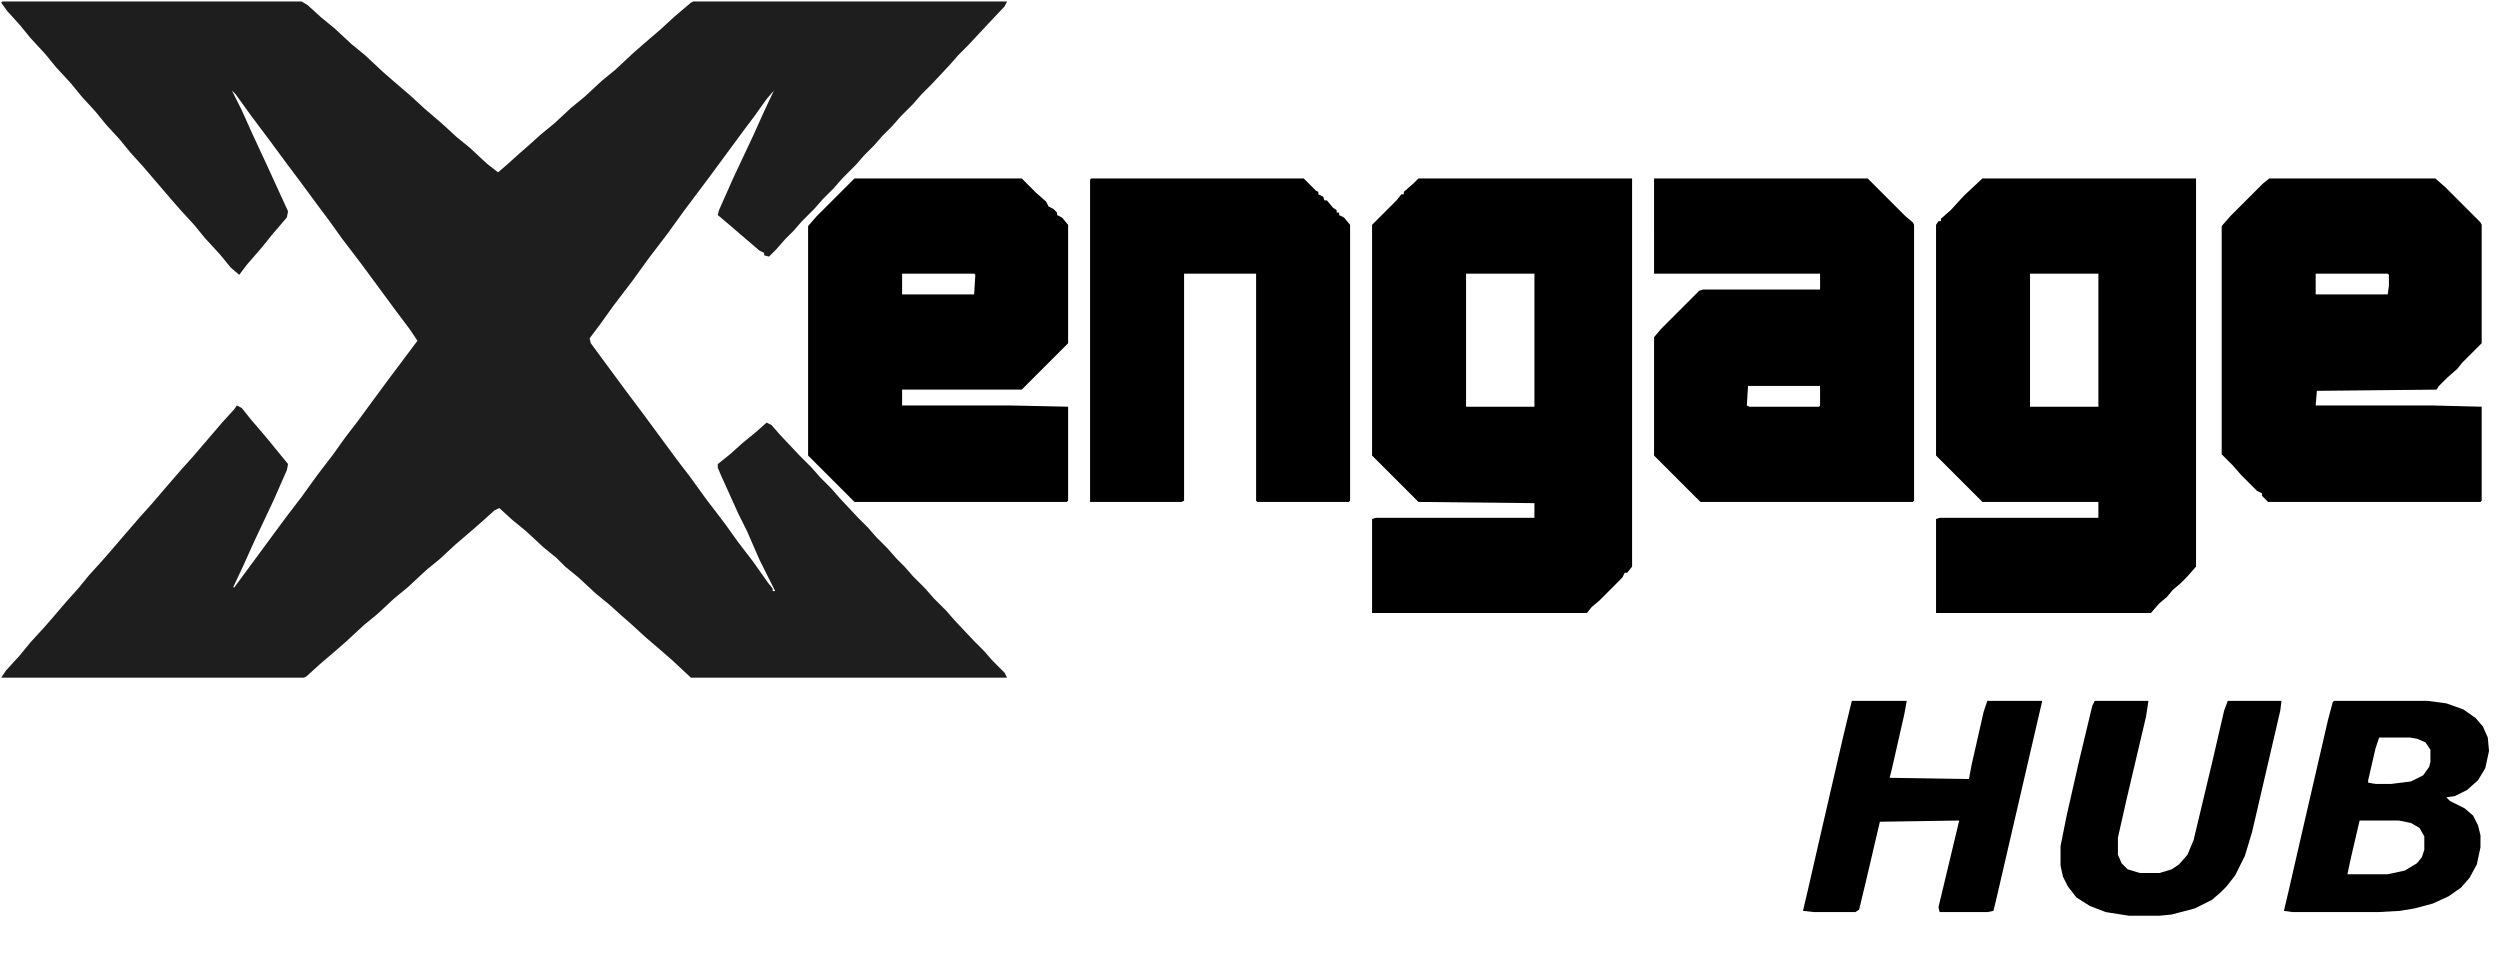 <?xml version="1.0" encoding="UTF-8"?>
<svg version="1.1" viewBox="0 0 2048 791" width="603" height="233" xmlns="http://www.w3.org/2000/svg">
<path transform="translate(2,1)" d="m0 0h245l5 3 11 10 11 9 14 13 11 9 15 14 8 7 14 12 12 11 14 12 12 11 11 9 14 13 9 7 7-6 10-9 8-7 10-9 11-9 14-13 11-9 14-13 11-9 15-14 8-7 14-12 12-11 13-11 2-1h257l-2 4-16 17-14 15-8 8-7 8-15 16-8 8-7 8-10 10-7 8-8 8-7 8-8 8-7 8-11 11-7 8-9 9-7 8-10 10-7 8-7 7-7 8-6 6-4-1v-2l-4-2-28-24-6-5 1-4 12-27 16-34 9-20 8-17-6 7-10 14-9 12-28 38-21 28-13 18-16 21-13 18-16 21-10 14-9 12 1 4 28 38 15 20 28 38 10 13 13 18 16 21 10 14 13 17 12 17 4 5v2h2l-13-26-10-23-7-14-14-31-3-7v-3l10-8 10-9 11-9 9-8 4 2 7 8 16 17 10 10 7 8 9 9 7 8 15 16 8 8 7 8 9 9 7 8 7 7 7 8 10 10 7 8 10 10 7 8 16 17 8 8 7 8 10 10 2 4h-259l-15-14-8-7-14-12-12-11-8-7-10-9-11-9-14-13-11-9-7-7-11-9-14-13-11-9-11-10-4 2-10 9-8 7-14 12-13 12-11 9-15 14-11 9-14 13-11 9-14 13-8 7-14 12-11 10-2 1h-248l4-6 11-12 9-11 11-12 7-8 12-14 9-10 9-11 10-11 7-8 12-14 13-15 9-10 12-14 13-15 9-10 24-28 10-11 2-3 4 2 8 10 12 14 18 22-1 5-11 25-16 34-9 20-8 17h1l42-57 13-17 13-18 13-17 10-14 10-13 11-15 14-19 24-32-6-9-12-16-28-38-16-21-10-14-9-12-14-19-12-16-14-19-15-20-13-18-3-3 8 16 9 20 13 28 16 35-1 5-12 14-8 10-13 15-6 8-7-6-9-11-12-13-9-11-11-12-7-8-24-28-10-11-9-11-11-12-9-11-11-12-9-11-12-13-9-11-12-13-9-11-10-11-5-7z" fill="#1E1E1E"/>
<path transform="translate(1162,146)" d="m0 0h175v318l-4 5h-2l-2 4-19 19-6 5-4 5h-176v-77l3-1h130v-12l-95-1-38-38v-189l20-20 4-5h2v-2l8-7zm39 78v109h56v-109z"/>
<path transform="translate(1624,146)" d="m0 0h175v318l-8 9-5 5-6 5-5 6-6 5-7 8h-176v-77l3-1h130v-13h-95l-38-38v-189l2-3h2v-2l8-7 11-12zm39 78v109h56v-109z"/>
<path transform="translate(1355,146)" d="m0 0h175l31 31 6 5 1 2v226l-1 1h-174l-38-38v-97l6-7 31-31 3-1h96v-13h-136zm77 170-1 16 2 1h57l1-1v-16z"/>
<path transform="translate(1859,146)" d="m0 0h136l8 7 29 29 1 2v97l-16 16-4 5-8 7-7 7-2 3-98 1-1 12h96l40 1v77l-1 1h-174l-5-5v-2l-4-2-13-13-7-8-9-9v-187l7-8 27-27zm38 78v17h59l1-7v-9l-1-1z"/>
<path transform="translate(700,146)" d="m0 0h137l12 12 8 7 2 4 4 2 3 3v2l4 2 5 6v97l-38 38h-98v13h89l47 1v77l-1 1h-174l-38-38v-188l7-8 26-26zm39 78v17h59l1-16-1-1z"/>
<path transform="translate(894,146)" d="m0 0h174l10 10 2 1v2l4 2 1 3h2l5 6 3 2v2h2v2l4 2 5 6v226l-1 1h-75l-1-1v-186h-59v186l-2 1h-75v-264z"/>
<path transform="translate(1912,574)" d="m0 0h77l15 2 14 5 10 7 6 7 4 9 1 11-3 14-6 10-9 8-10 5-7 1 3 3 12 6 7 6 4 8 2 8v10l-3 14-6 11-7 8-10 7-13 6-15 4-12 2-18 1h-70l-7-1 4-17 11-48 21-91 4-15zm37 30-3 9-6 26v2l6 1h13l16-2 10-5 5-7 1-4v-10l-4-6-7-3-6-1zm-16 68-7 30-3 14h33l14-3 10-6 4-5 2-6v-11l-4-7-7-4-10-2z"/>
<path transform="translate(1517,574)" d="m0 0h45l-2 11-10 44-2 8 65 1 2-11 10-44 3-9h45l-16 69-22 95-2 8-5 1h-39l-1-4 17-71-65 1-11 47-6 25-3 2h-34l-9-1 4-17 11-48 18-78z"/>
<path transform="translate(1716,574)" d="m0 0h44l-2 13-16 68-7 31v14l3 7 5 5 10 3h16l10-3 6-4 7-8 5-12 16-67 9-39 3-8h44l-1 8-23 99-6 20-8 16-7 9-5 5-7 6-14 7-19 5-10 1h-25l-19-3-13-5-11-7-7-9-4-8-2-9v-16l5-25 10-44 11-46z"/>
</svg>
